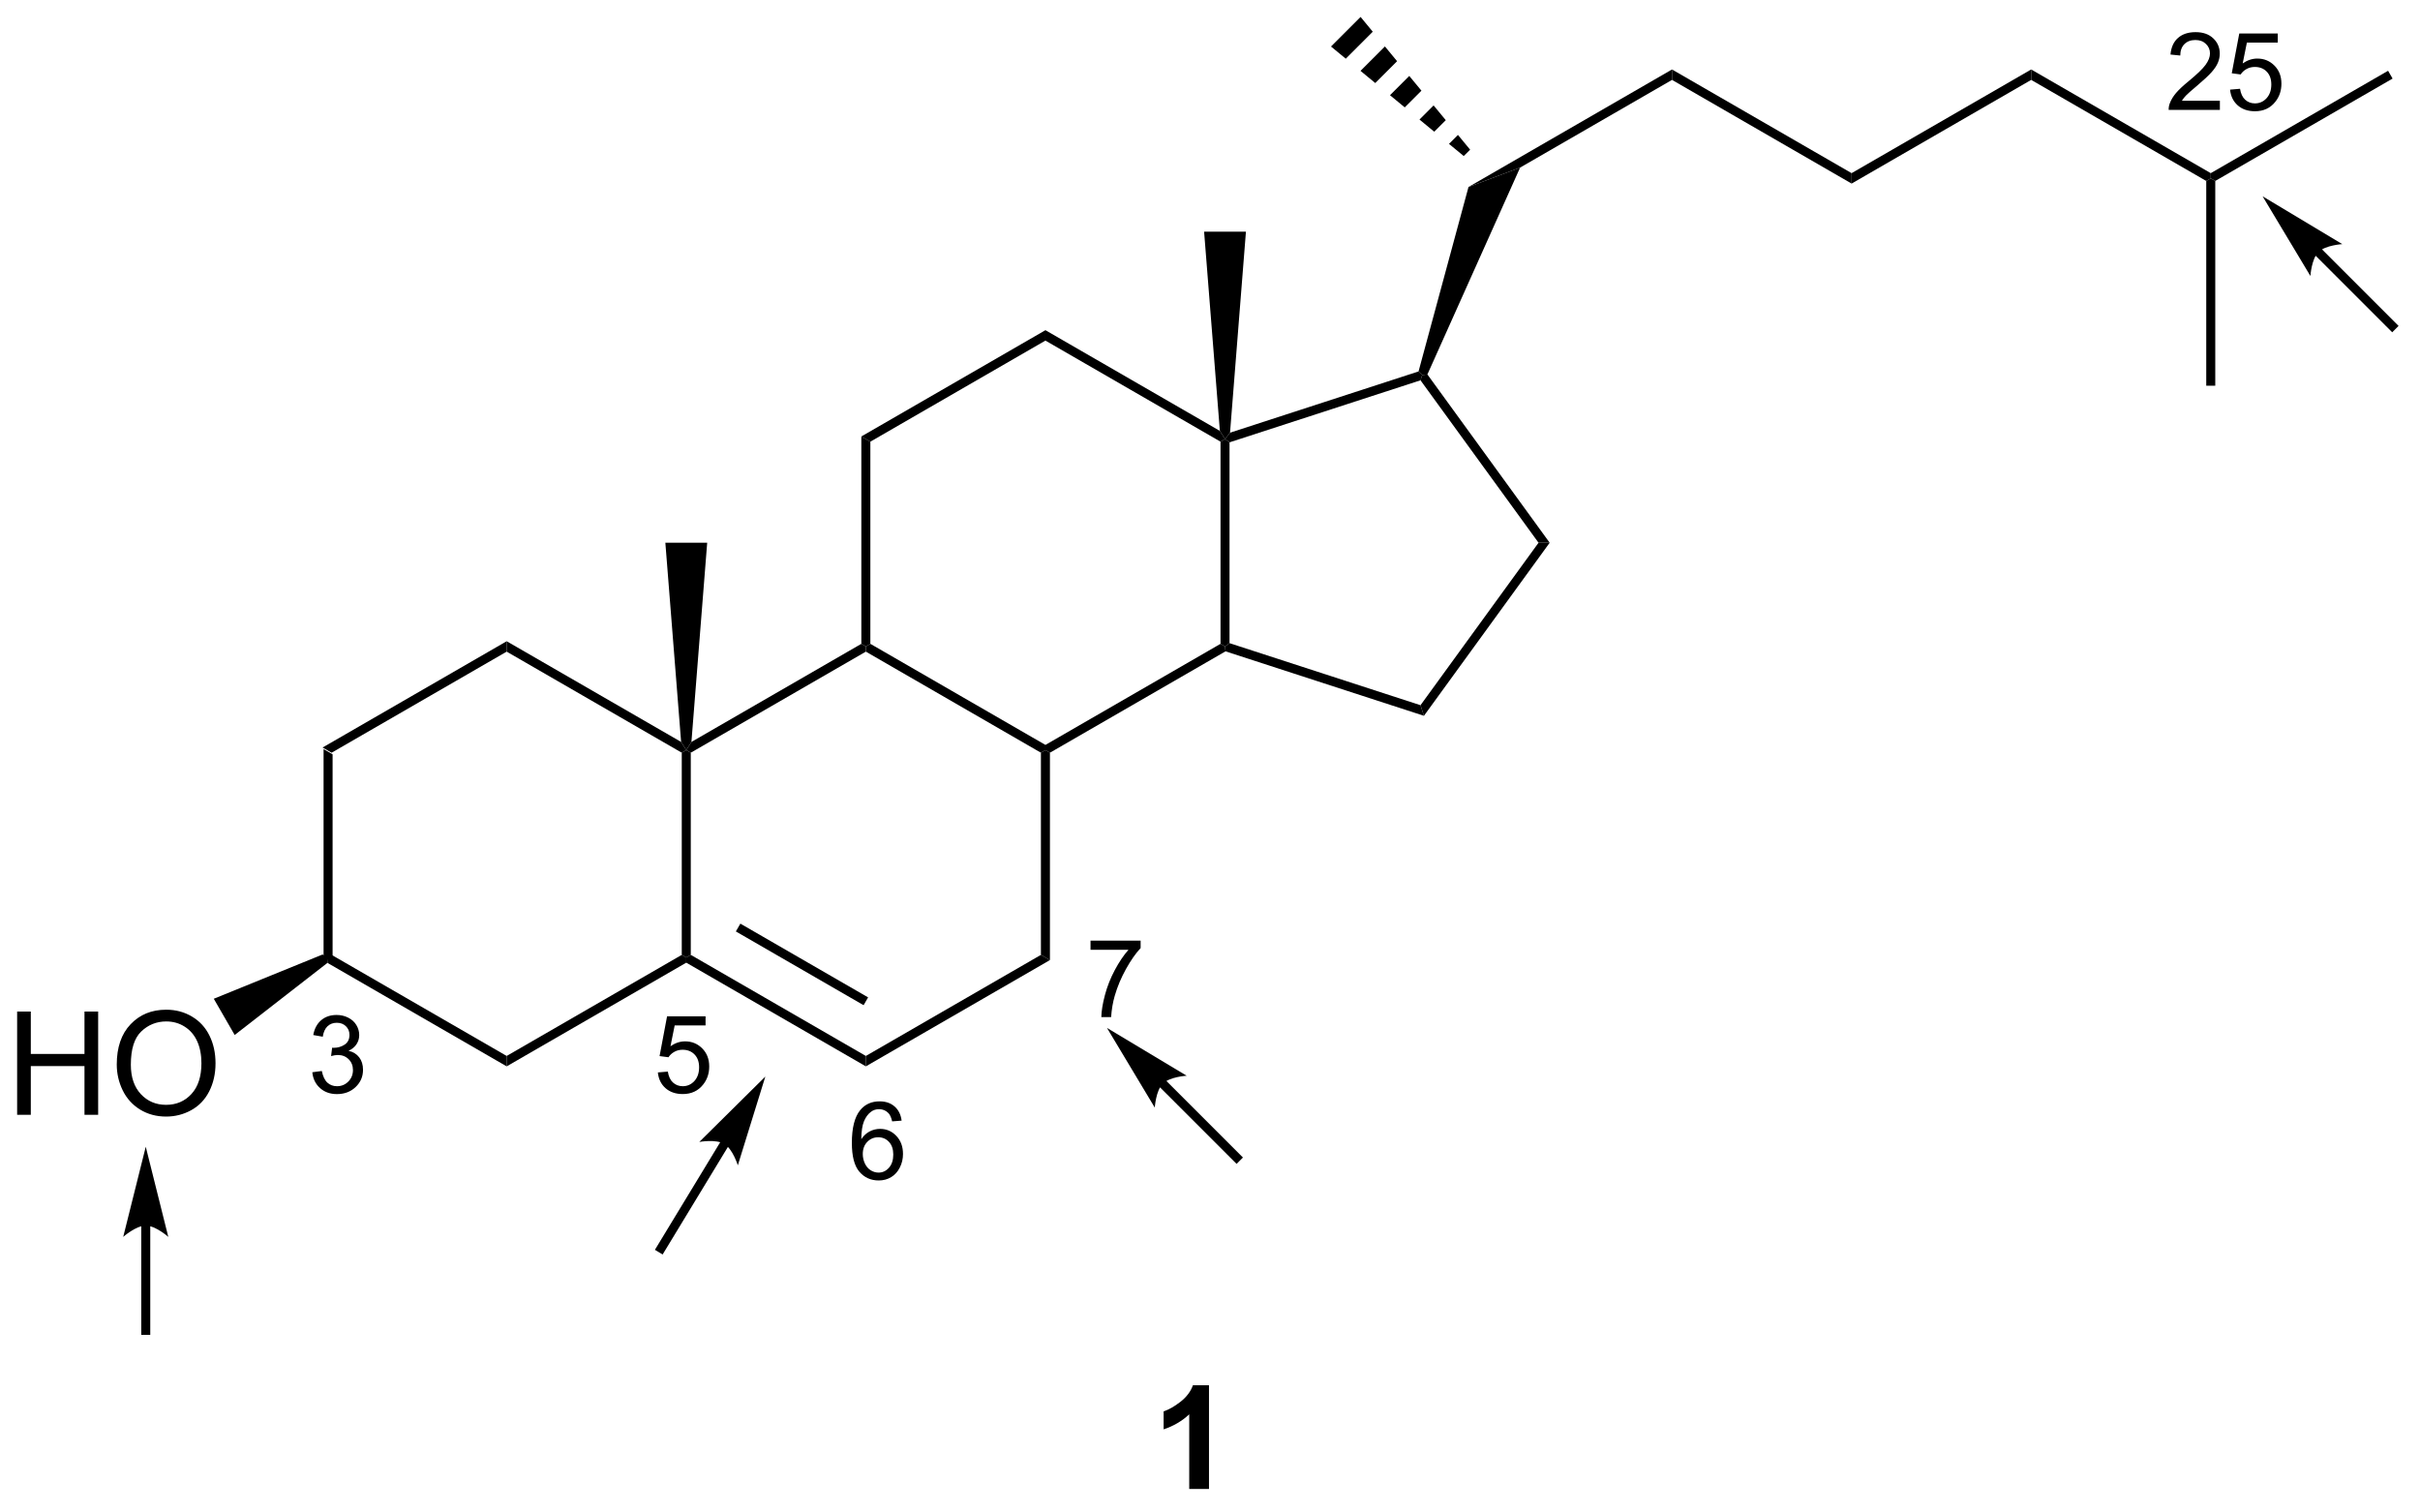 <?xml version="1.0" encoding="UTF-8"?>
<!DOCTYPE svg PUBLIC '-//W3C//DTD SVG 1.0//EN'
          'http://www.w3.org/TR/2001/REC-SVG-20010904/DTD/svg10.dtd'>
<svg stroke-dasharray="none" shape-rendering="auto" xmlns="http://www.w3.org/2000/svg" font-family="'Dialog'" text-rendering="auto" width="184" fill-opacity="1" color-interpolation="auto" color-rendering="auto" preserveAspectRatio="xMidYMid meet" font-size="12px" viewBox="0 0 184 115" fill="black" xmlns:xlink="http://www.w3.org/1999/xlink" stroke="black" image-rendering="auto" stroke-miterlimit="10" stroke-linecap="square" stroke-linejoin="miter" font-style="normal" stroke-width="1" height="115" stroke-dashoffset="0" font-weight="normal" stroke-opacity="1"
><!--Generated by the Batik Graphics2D SVG Generator--><defs id="genericDefs"
  /><g
  ><defs id="defs1"
    ><clipPath clipPathUnits="userSpaceOnUse" id="clipPath1"
      ><path d="M2.286 0.846 L140.133 0.846 L140.133 86.815 L2.286 86.815 L2.286 0.846 Z"
      /></clipPath
      ><clipPath clipPathUnits="userSpaceOnUse" id="clipPath2"
      ><path d="M63.036 94.498 L63.036 178.077 L197.05 178.077 L197.05 94.498 Z"
      /></clipPath
    ></defs
    ><g transform="scale(1.333,1.333) translate(-2.286,-0.846) matrix(1.029,0,0,1.029,-62.553,-96.355)"
    ><path d="M80.948 135.986 L81.448 136.275 L81.448 147.486 L81.198 147.63 L80.948 147.465 Z" stroke="none" clip-path="url(#clipPath2)"
    /></g
    ><g transform="matrix(1.371,0,0,1.371,-86.452,-129.601)"
    ><path d="M81.217 147.93 L81.198 147.63 L81.448 147.486 L91.157 153.092 L91.157 153.669 Z" stroke="none" clip-path="url(#clipPath2)"
    /></g
    ><g transform="matrix(1.371,0,0,1.371,-86.452,-129.601)"
    ><path d="M91.157 153.669 L91.157 153.092 L100.867 147.486 L101.117 147.63 L101.117 147.919 Z" stroke="none" clip-path="url(#clipPath2)"
    /></g
    ><g transform="matrix(1.371,0,0,1.371,-86.452,-129.601)"
    ><path d="M101.367 147.486 L101.117 147.63 L100.867 147.486 L100.867 136.275 L101.117 136.13 L101.367 136.275 Z" stroke="none" clip-path="url(#clipPath2)"
    /></g
    ><g transform="matrix(1.371,0,0,1.371,-86.452,-129.601)"
    ><path d="M100.831 135.677 L101.117 136.13 L100.867 136.275 L91.157 130.669 L91.157 130.092 Z" stroke="none" clip-path="url(#clipPath2)"
    /></g
    ><g transform="matrix(1.371,0,0,1.371,-86.452,-129.601)"
    ><path d="M91.157 130.092 L91.157 130.669 L81.448 136.275 L80.948 135.986 Z" stroke="none" clip-path="url(#clipPath2)"
    /></g
    ><g transform="matrix(1.371,0,0,1.371,-86.452,-129.601)"
    ><path d="M111.076 153.669 L111.076 153.092 L120.785 147.486 L121.285 147.775 Z" stroke="none" clip-path="url(#clipPath2)"
    /></g
    ><g transform="matrix(1.371,0,0,1.371,-86.452,-129.601)"
    ><path d="M121.285 147.775 L120.785 147.486 L120.785 136.275 L121.035 136.13 L121.285 136.275 Z" stroke="none" clip-path="url(#clipPath2)"
    /></g
    ><g transform="matrix(1.371,0,0,1.371,-86.452,-129.601)"
    ><path d="M121.035 135.842 L121.035 136.13 L120.785 136.275 L111.076 130.669 L111.076 130.38 L111.326 130.236 Z" stroke="none" clip-path="url(#clipPath2)"
    /></g
    ><g transform="matrix(1.371,0,0,1.371,-86.452,-129.601)"
    ><path d="M110.826 130.236 L111.076 130.38 L111.076 130.669 L101.367 136.275 L101.117 136.13 L101.403 135.677 Z" stroke="none" clip-path="url(#clipPath2)"
    /></g
    ><g transform="matrix(1.371,0,0,1.371,-86.452,-129.601)"
    ><path d="M121.285 136.275 L121.035 136.13 L121.035 135.842 L130.745 130.236 L130.995 130.38 L131.023 130.653 Z" stroke="none" clip-path="url(#clipPath2)"
    /></g
    ><g transform="matrix(1.371,0,0,1.371,-86.452,-129.601)"
    ><path d="M131.245 130.199 L130.995 130.38 L130.745 130.236 L130.745 119.025 L130.995 118.88 L131.245 119.062 Z" stroke="none" clip-path="url(#clipPath2)"
    /></g
    ><g transform="matrix(1.371,0,0,1.371,-86.452,-129.601)"
    ><path d="M130.709 118.427 L130.995 118.88 L130.745 119.025 L121.035 113.419 L121.035 112.842 Z" stroke="none" clip-path="url(#clipPath2)"
    /></g
    ><g transform="matrix(1.371,0,0,1.371,-86.452,-129.601)"
    ><path d="M121.035 112.842 L121.035 113.419 L111.326 119.025 L110.826 118.736 Z" stroke="none" clip-path="url(#clipPath2)"
    /></g
    ><g transform="matrix(1.371,0,0,1.371,-86.452,-129.601)"
    ><path d="M110.826 118.736 L111.326 119.025 L111.326 130.236 L111.076 130.38 L110.826 130.236 Z" stroke="none" clip-path="url(#clipPath2)"
    /></g
    ><g transform="matrix(1.371,0,0,1.371,-86.452,-129.601)"
    ><path d="M131.023 130.653 L130.995 130.38 L131.245 130.199 L141.836 133.64 L142.027 134.228 Z" stroke="none" clip-path="url(#clipPath2)"
    /></g
    ><g transform="matrix(1.371,0,0,1.371,-86.452,-129.601)"
    ><path d="M142.027 134.228 L141.836 133.64 L148.382 124.63 L149 124.63 Z" stroke="none" clip-path="url(#clipPath2)"
    /></g
    ><g transform="matrix(1.371,0,0,1.371,-86.452,-129.601)"
    ><path d="M149 124.63 L148.382 124.63 L141.836 115.621 L141.932 115.327 L142.219 115.296 Z" stroke="none" clip-path="url(#clipPath2)"
    /></g
    ><g transform="matrix(1.371,0,0,1.371,-86.452,-129.601)"
    ><path d="M141.727 115.13 L141.932 115.327 L141.836 115.621 L131.245 119.062 L130.995 118.88 L131.273 118.527 Z" stroke="none" clip-path="url(#clipPath2)"
    /></g
    ><g transform="matrix(1.371,0,0,1.371,-86.452,-129.601)"
    ><path d="M101.403 135.677 L101.117 136.13 L100.831 135.677 L99.957 124.63 L102.277 124.63 Z" stroke="none" clip-path="url(#clipPath2)"
    /></g
    ><g transform="matrix(1.371,0,0,1.371,-86.452,-129.601)"
    ><path d="M131.273 118.527 L130.995 118.88 L130.709 118.427 L129.835 107.38 L132.155 107.38 Z" stroke="none" clip-path="url(#clipPath2)"
    /></g
    ><g transform="matrix(1.371,0,0,1.371,-86.452,-129.601)"
    ><path d="M64.008 156.355 L64.008 150.629 L64.766 150.629 L64.766 152.98 L67.743 152.98 L67.743 150.629 L68.501 150.629 L68.501 156.355 L67.743 156.355 L67.743 153.655 L64.766 153.655 L64.766 156.355 L64.008 156.355 ZM69.533 153.566 Q69.533 152.139 70.299 151.335 Q71.064 150.527 72.275 150.527 Q73.067 150.527 73.702 150.907 Q74.341 151.285 74.674 151.962 Q75.01 152.639 75.01 153.499 Q75.01 154.371 74.658 155.059 Q74.307 155.746 73.661 156.1 Q73.017 156.454 72.27 156.454 Q71.463 156.454 70.825 156.064 Q70.189 155.671 69.861 154.996 Q69.533 154.319 69.533 153.566 ZM70.314 153.577 Q70.314 154.613 70.869 155.21 Q71.426 155.803 72.267 155.803 Q73.122 155.803 73.674 155.202 Q74.228 154.6 74.228 153.496 Q74.228 152.796 73.992 152.275 Q73.754 151.754 73.299 151.467 Q72.846 151.178 72.278 151.178 Q71.473 151.178 70.892 151.733 Q70.314 152.285 70.314 153.577 Z" stroke="none" clip-path="url(#clipPath2)"
    /></g
    ><g transform="matrix(1.371,0,0,1.371,-86.452,-129.601)"
    ><path d="M80.948 147.465 L81.198 147.63 L81.217 147.93 L76.073 151.929 L74.913 149.92 Z" stroke="none" clip-path="url(#clipPath2)"
    /></g
    ><g transform="matrix(1.371,0,0,1.371,-86.452,-129.601)"
    ><path d="M142.219 115.296 L141.932 115.327 L141.727 115.13 L144.498 104.9 L147.36 103.824 Z" stroke="none" clip-path="url(#clipPath2)"
    /></g
    ><g transform="matrix(1.371,0,0,1.371,-86.452,-129.601)"
    ><path d="M144.234 103.184 L143.416 102.51 L143.913 102.013 L144.588 102.831 ZM142.598 101.835 L141.78 101.16 L142.563 100.377 L143.238 101.195 ZM140.962 100.485 L140.144 99.81 L141.213 98.742 L141.888 99.559 ZM139.327 99.135 L138.509 98.46 L139.863 97.106 L140.538 97.924 ZM137.691 97.785 L136.873 97.11 L138.513 95.47 L139.188 96.288 Z" stroke="none" clip-path="url(#clipPath2)"
    /></g
    ><g transform="matrix(1.371,0,0,1.371,-86.452,-129.601)"
    ><path d="M147.36 103.824 L144.498 104.9 L155.784 98.383 L155.784 98.961 Z" stroke="none" clip-path="url(#clipPath2)"
    /></g
    ><g transform="matrix(1.371,0,0,1.371,-86.452,-129.601)"
    ><path d="M155.784 98.961 L155.784 98.383 L165.744 104.133 L165.744 104.711 Z" stroke="none" clip-path="url(#clipPath2)"
    /></g
    ><g transform="matrix(1.371,0,0,1.371,-86.452,-129.601)"
    ><path d="M165.744 104.711 L165.744 104.133 L175.703 98.383 L175.703 98.961 Z" stroke="none" clip-path="url(#clipPath2)"
    /></g
    ><g transform="matrix(1.371,0,0,1.371,-86.452,-129.601)"
    ><path d="M175.703 98.961 L175.703 98.383 L185.662 104.133 L185.662 104.422 L185.412 104.566 Z" stroke="none" clip-path="url(#clipPath2)"
    /></g
    ><g transform="matrix(1.371,0,0,1.371,-86.452,-129.601)"
    ><path d="M185.912 104.566 L185.662 104.422 L185.662 104.133 L195.496 98.455 L195.746 98.888 Z" stroke="none" clip-path="url(#clipPath2)"
    /></g
    ><g transform="matrix(1.371,0,0,1.371,-86.452,-129.601)"
    ><path d="M185.412 104.566 L185.662 104.422 L185.912 104.566 L185.912 115.922 L185.412 115.922 Z" stroke="none" clip-path="url(#clipPath2)"
    /></g
    ><g transform="matrix(1.371,0,0,1.371,-86.452,-129.601)"
    ><path d="M101.117 147.919 L101.117 147.63 L101.367 147.486 L111.076 153.092 L111.076 153.669 ZM103.867 146.187 L110.951 150.277 L111.201 149.844 L104.117 145.754 Z" stroke="none" clip-path="url(#clipPath2)"
    /></g
    ><g transform="matrix(1.371,0,0,1.371,-86.452,-129.601)"
    ><path d="M80.378 153.996 L80.905 153.926 Q80.997 154.375 81.213 154.572 Q81.432 154.77 81.747 154.77 Q82.118 154.77 82.374 154.512 Q82.632 154.254 82.632 153.873 Q82.632 153.51 82.393 153.275 Q82.157 153.039 81.79 153.039 Q81.641 153.039 81.419 153.098 L81.477 152.635 Q81.53 152.641 81.561 152.641 Q81.899 152.641 82.169 152.465 Q82.438 152.289 82.438 151.922 Q82.438 151.633 82.241 151.444 Q82.046 151.252 81.735 151.252 Q81.426 151.252 81.221 151.445 Q81.016 151.639 80.958 152.025 L80.43 151.932 Q80.528 151.4 80.87 151.109 Q81.213 150.819 81.723 150.819 Q82.075 150.819 82.37 150.969 Q82.667 151.119 82.823 151.381 Q82.979 151.641 82.979 151.934 Q82.979 152.213 82.829 152.441 Q82.68 152.67 82.387 152.805 Q82.768 152.893 82.979 153.17 Q83.19 153.445 83.19 153.862 Q83.19 154.424 82.78 154.816 Q82.37 155.207 81.743 155.207 Q81.178 155.207 80.803 154.871 Q80.43 154.533 80.378 153.996 Z" stroke="none" clip-path="url(#clipPath2)"
    /></g
    ><g transform="matrix(1.371,0,0,1.371,-86.452,-129.601)"
    ><path d="M99.542 154.006 L100.095 153.959 Q100.157 154.363 100.38 154.566 Q100.605 154.77 100.921 154.77 Q101.302 154.77 101.566 154.483 Q101.829 154.195 101.829 153.721 Q101.829 153.27 101.575 153.01 Q101.323 152.748 100.913 152.748 Q100.657 152.748 100.452 152.865 Q100.247 152.981 100.13 153.164 L99.636 153.1 L100.052 150.895 L102.187 150.895 L102.187 151.399 L100.474 151.399 L100.241 152.553 Q100.628 152.283 101.054 152.283 Q101.616 152.283 102.003 152.674 Q102.39 153.063 102.39 153.674 Q102.39 154.258 102.05 154.682 Q101.636 155.205 100.921 155.205 Q100.335 155.205 99.964 154.877 Q99.595 154.547 99.542 154.006 Z" stroke="none" clip-path="url(#clipPath2)"
    /></g
    ><g transform="matrix(1.371,0,0,1.371,-86.452,-129.601)"
    ><path d="M113.06 156.679 L112.534 156.72 Q112.464 156.409 112.335 156.268 Q112.122 156.044 111.808 156.044 Q111.556 156.044 111.367 156.184 Q111.117 156.366 110.972 156.716 Q110.829 157.063 110.823 157.708 Q111.015 157.417 111.29 157.276 Q111.566 157.136 111.867 157.136 Q112.394 157.136 112.765 157.524 Q113.136 157.913 113.136 158.528 Q113.136 158.933 112.96 159.28 Q112.786 159.626 112.482 159.811 Q112.177 159.997 111.79 159.997 Q111.132 159.997 110.716 159.512 Q110.3 159.026 110.3 157.913 Q110.3 156.667 110.759 156.102 Q111.161 155.61 111.841 155.61 Q112.347 155.61 112.671 155.895 Q112.995 156.179 113.06 156.679 ZM110.906 158.53 Q110.906 158.804 111.021 159.054 Q111.138 159.302 111.345 159.433 Q111.554 159.561 111.782 159.561 Q112.117 159.561 112.357 159.292 Q112.597 159.022 112.597 158.559 Q112.597 158.114 112.359 157.858 Q112.122 157.602 111.761 157.602 Q111.404 157.602 111.154 157.858 Q110.906 158.114 110.906 158.53 Z" stroke="none" clip-path="url(#clipPath2)"
    /></g
    ><g transform="matrix(1.371,0,0,1.371,-86.452,-129.601)"
    ><path d="M123.536 147.206 L123.536 146.698 L126.315 146.698 L126.315 147.108 Q125.905 147.546 125.503 148.27 Q125.1 148.993 124.879 149.757 Q124.721 150.296 124.678 150.938 L124.135 150.938 Q124.145 150.43 124.335 149.714 Q124.526 148.995 124.882 148.329 Q125.237 147.663 125.639 147.206 L123.536 147.206 Z" stroke="none" clip-path="url(#clipPath2)"
    /></g
    ><g transform="matrix(1.371,0,0,1.371,-86.452,-129.601)"
    ><path d="M186.168 100.118 L186.168 100.626 L183.328 100.626 Q183.322 100.434 183.391 100.258 Q183.498 99.969 183.736 99.688 Q183.976 99.407 184.428 99.038 Q185.127 98.464 185.373 98.128 Q185.619 97.792 185.619 97.493 Q185.619 97.18 185.394 96.966 Q185.172 96.749 184.81 96.749 Q184.43 96.749 184.201 96.977 Q183.973 97.206 183.971 97.61 L183.428 97.555 Q183.484 96.948 183.848 96.632 Q184.211 96.313 184.822 96.313 Q185.441 96.313 185.801 96.657 Q186.162 96.999 186.162 97.505 Q186.162 97.762 186.056 98.012 Q185.951 98.26 185.705 98.536 Q185.461 98.811 184.893 99.292 Q184.418 99.69 184.283 99.833 Q184.148 99.975 184.06 100.118 L186.168 100.118 ZM186.733 99.501 L187.286 99.454 Q187.349 99.858 187.571 100.061 Q187.796 100.264 188.112 100.264 Q188.493 100.264 188.757 99.977 Q189.02 99.69 189.02 99.216 Q189.02 98.764 188.767 98.505 Q188.515 98.243 188.104 98.243 Q187.849 98.243 187.643 98.36 Q187.438 98.475 187.321 98.659 L186.827 98.594 L187.243 96.389 L189.378 96.389 L189.378 96.893 L187.665 96.893 L187.433 98.048 Q187.819 97.778 188.245 97.778 Q188.808 97.778 189.194 98.169 Q189.581 98.557 189.581 99.169 Q189.581 99.753 189.241 100.177 Q188.827 100.7 188.112 100.7 Q187.526 100.7 187.155 100.372 Q186.786 100.042 186.733 99.501 Z" stroke="none" clip-path="url(#clipPath2)"
    /></g
    ><g transform="matrix(1.371,0,0,1.371,-86.452,-129.601)"
    ><path d="M70.891 162.501 L70.891 168.308 L70.891 168.558 L71.391 168.558 L71.391 168.308 L71.391 162.501 L71.391 162.251 L70.891 162.251 L70.891 162.501 ZM71.141 158.126 L69.891 163.126 C69.891 163.126 70.594 162.501 71.141 162.501 C71.688 162.501 72.391 163.126 72.391 163.126 Z" stroke="none" clip-path="url(#clipPath2)"
    /></g
    ><g transform="matrix(1.371,0,0,1.371,-86.452,-129.601)"
    ><path d="M103.018 157.845 L99.507 163.63 L99.378 163.844 L99.806 164.102 L99.935 163.889 L103.446 158.104 L103.575 157.891 L103.147 157.631 L103.018 157.845 ZM105.502 154.235 L101.839 157.861 C101.839 157.861 102.764 157.691 103.232 157.975 C103.699 158.259 103.976 159.158 103.976 159.158 Z" stroke="none" clip-path="url(#clipPath2)"
    /></g
    ><g transform="matrix(1.371,0,0,1.371,-86.452,-129.601)"
    ><path d="M127.365 154.808 L131.459 158.901 L131.636 159.078 L131.989 158.725 L131.813 158.548 L127.719 154.454 L127.542 154.277 L127.189 154.631 L127.365 154.808 ZM124.448 151.537 L127.1 155.957 C127.1 155.957 127.155 155.018 127.542 154.631 C127.929 154.244 128.868 154.189 128.868 154.189 Z" stroke="none" clip-path="url(#clipPath2)"
    /></g
    ><g transform="matrix(1.371,0,0,1.371,-86.452,-129.601)"
    ><path d="M191.454 108.688 L195.548 112.782 L195.725 112.959 L196.078 112.605 L195.901 112.428 L191.807 108.334 L191.631 108.157 L191.277 108.511 L191.454 108.688 ZM188.537 105.417 L191.189 109.837 C191.189 109.837 191.244 108.898 191.631 108.511 C192.017 108.124 192.957 108.069 192.957 108.069 Z" stroke="none" clip-path="url(#clipPath2)"
    /></g
    ><g transform="matrix(1.371,0,0,1.371,-86.452,-129.601)"
    ><path d="M130.106 177.105 L129.01 177.105 L129.01 172.967 Q128.408 173.529 127.59 173.8 L127.59 172.803 Q128.02 172.662 128.523 172.272 Q129.028 171.878 129.215 171.355 L130.106 171.355 L130.106 177.105 Z" stroke="none" clip-path="url(#clipPath2)"
    /></g
  ></g
></svg
>
